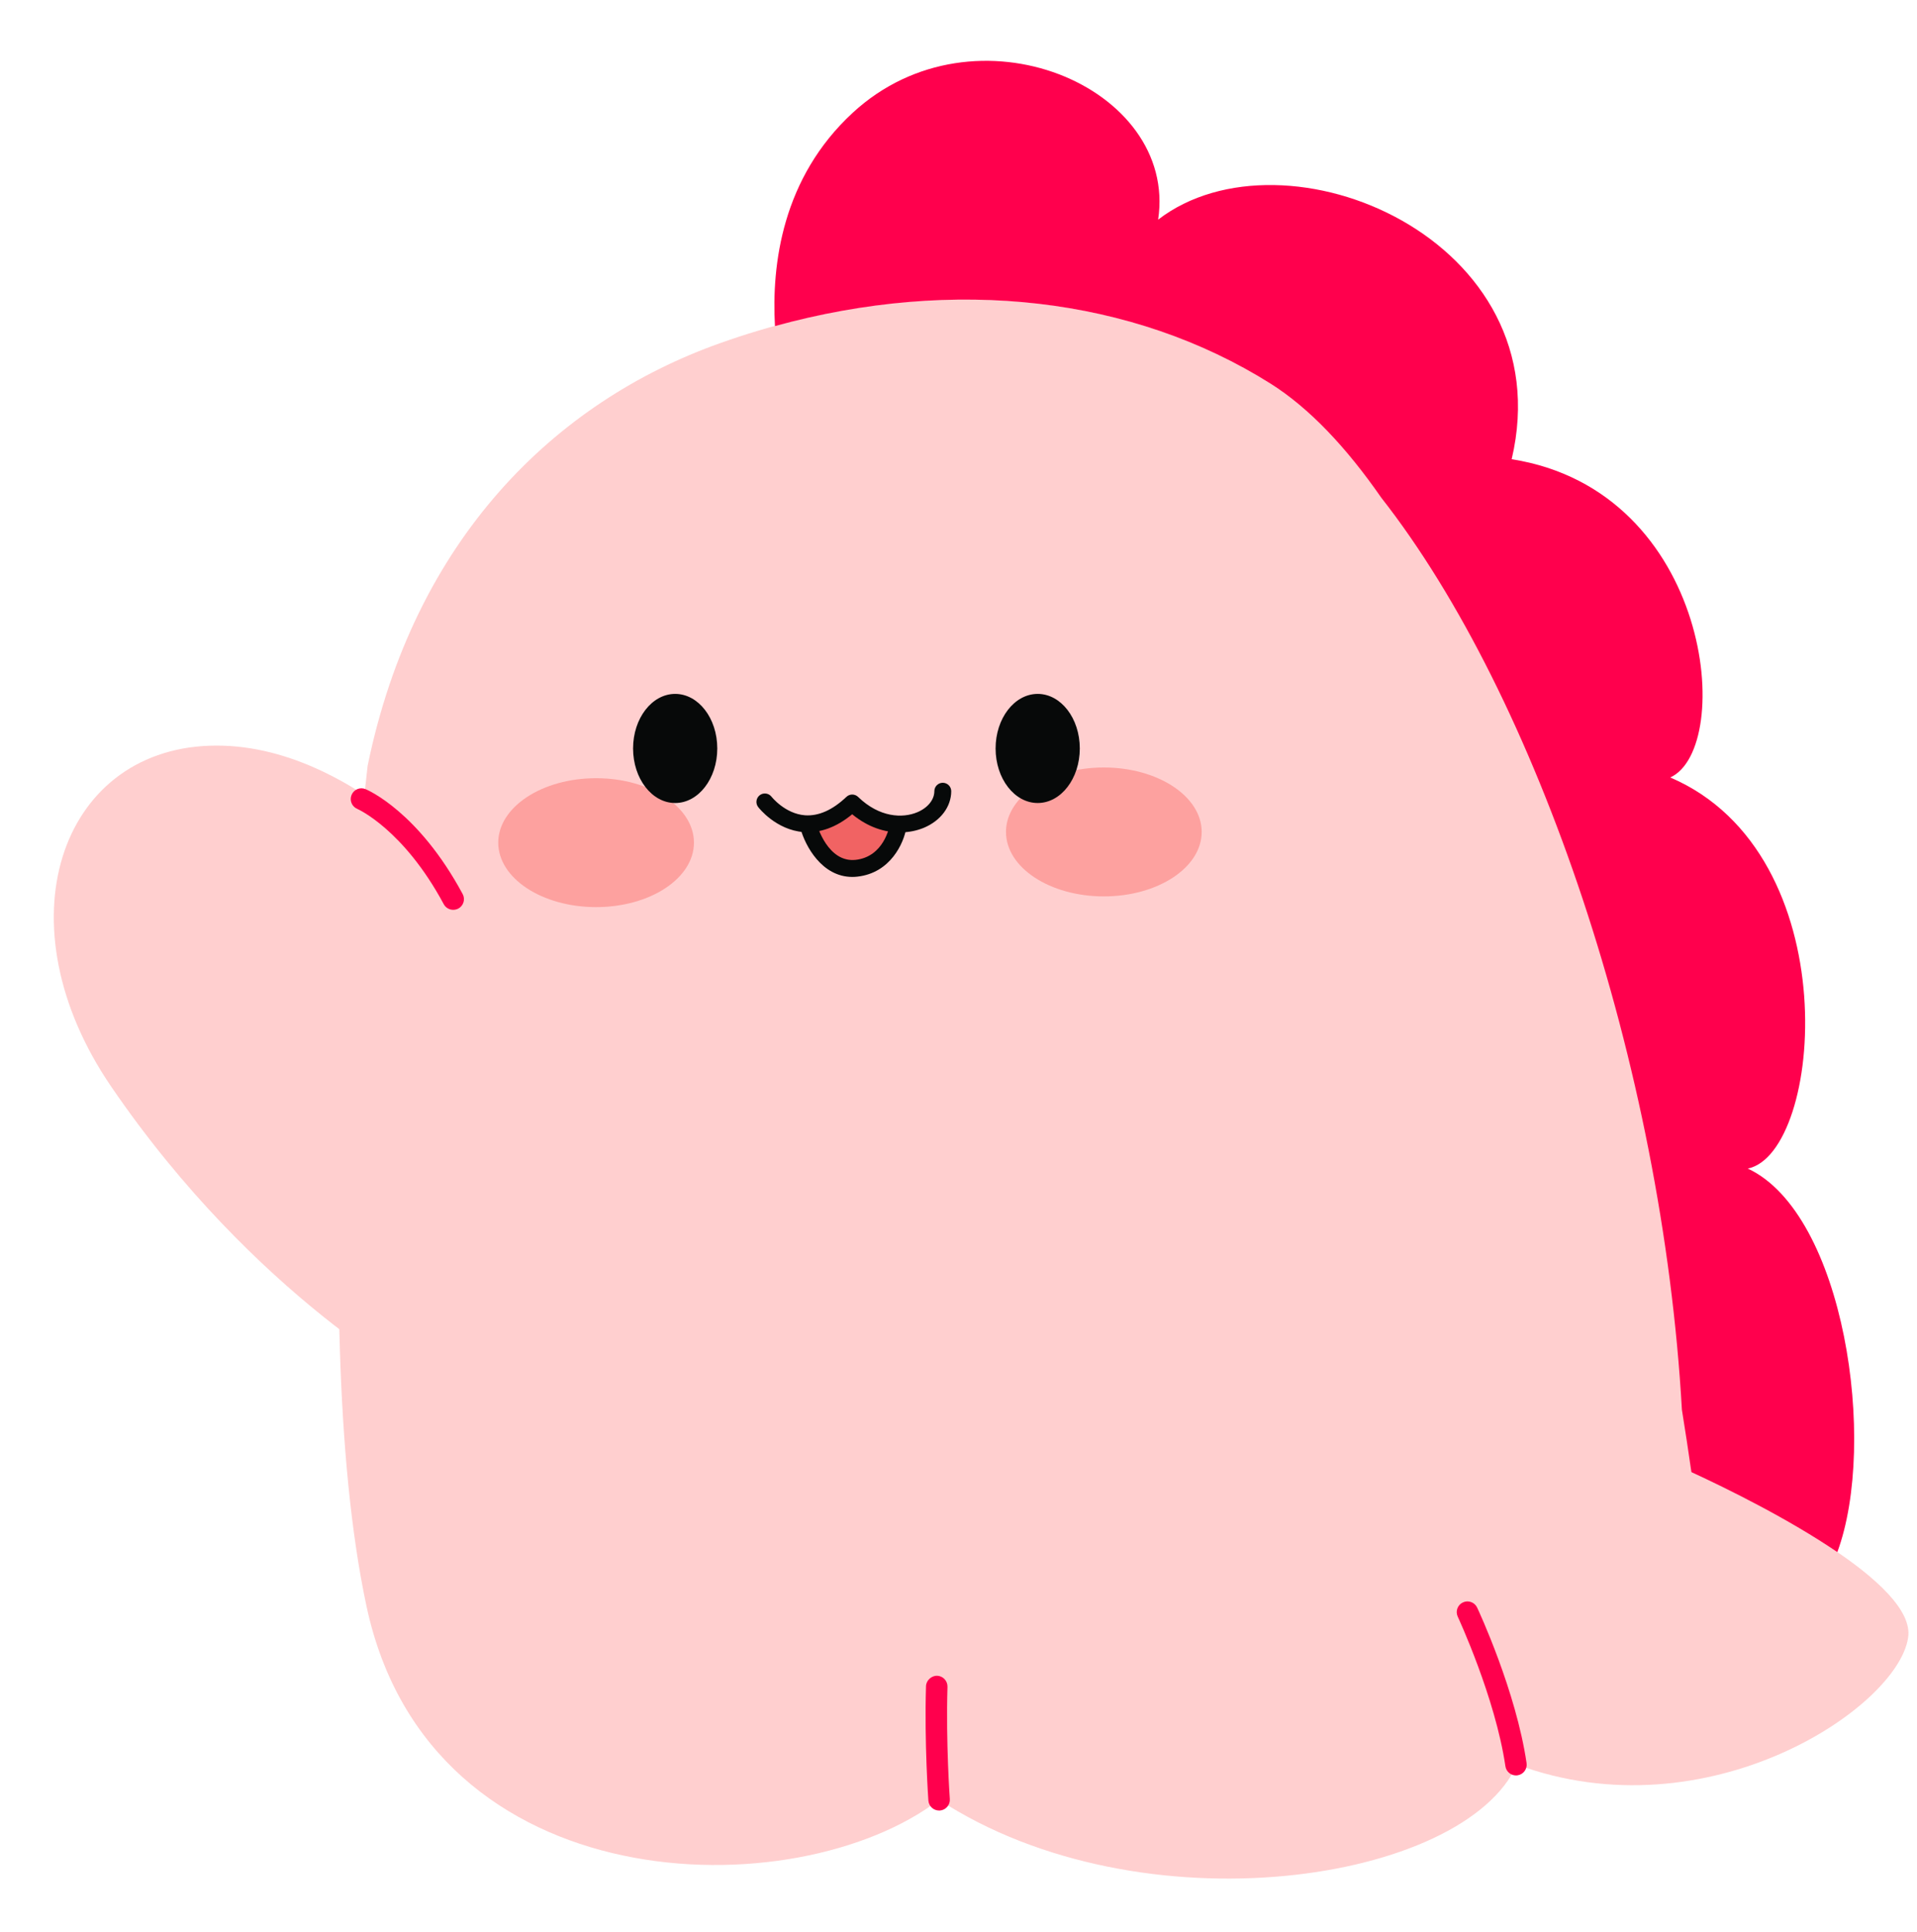 <?xml version="1.0" encoding="UTF-8" standalone="no"?><svg xmlns="http://www.w3.org/2000/svg" xmlns:xlink="http://www.w3.org/1999/xlink" fill="#000000" height="520.9" preserveAspectRatio="xMidYMid meet" version="1" viewBox="-14.5 -16.4 516.8 520.9" width="516.8" zoomAndPan="magnify"><g><g id="change1_2"><path d="M84.61,190.07c0,0-17.42,146.3-0.32,226.57s115.9,81.7,154.37,52.25c54.62,35.62,141.55,22.32,155.79-9.5 c51.3,19,102.6-15.2,105.45-34.2c2.37-14.72-39.9-36.1-58.42-44.65C439.4,260.72,386.46,123.73,327.96,87 c-40.85-25.65-94.73-29.87-148.2-10.92C134.95,91.95,97.1,129.2,84.61,190.07z" fill="#ffcfcf"/></g><g id="change1_1"><path d="M115.64,227.12c0,0-33.28-43.87-73.65-42.45c-40.37,1.42-56.5,48.02-26.49,91.95 c38.96,57.04,84.79,80.96,84.79,80.96L115.64,227.12z" fill="#ffcfcf"/></g></g><g><g id="change2_1"><ellipse cx="146.2" cy="210.81" fill="#fda19f" rx="26.38" ry="17.38"/></g><g id="change2_2"><ellipse cx="283.08" cy="207.92" fill="#fda19f" rx="26.38" ry="17.38"/></g></g><g id="change3_1"><path d="M203.53,206.41c0,0,4.25,12.23,12.37,11.71s11.05-12.74,11.05-12.74s-8.12-0.76-11.22-5.08 C211.45,203.92,207.11,205.51,203.53,206.41z" fill="#f16363"/></g><g><g><g id="change4_4"><ellipse cx="167.52" cy="185.41" fill="#070909" rx="11.35" ry="14.71"/></g><g id="change4_3"><ellipse cx="265.25" cy="185.41" fill="#070909" rx="11.35" ry="14.71"/></g></g><g><g><g id="change4_2"><path d="M228.09,208.05c-3.99,0-8.53-1.34-12.85-4.9c-4.27,3.54-8.7,5.12-13.13,4.81 c-7.42-0.59-12.03-6.51-12.22-6.76c-0.76-0.99-0.57-2.41,0.42-3.18c0.99-0.76,2.42-0.58,3.19,0.41c0.04,0.05,3.63,4.59,9.02,5 c3.67,0.25,7.41-1.4,11.17-4.97c0.88-0.84,2.27-0.83,3.15,0.02c5.76,5.58,12.01,5.79,15.95,4.13c2.83-1.19,4.59-3.37,4.6-5.68 c0-1.25,1.02-2.27,2.27-2.27c0,0,0.01,0,0.01,0c1.25,0.01,2.27,1.02,2.27,2.28c-0.01,4.18-2.84,7.95-7.38,9.86 C232.7,207.57,230.49,208.05,228.09,208.05z" fill="#070909"/></g></g><g><g id="change4_1"><path d="M215.28,220.05c-8.22,0-12.71-8.38-13.98-13.05c-0.33-1.21,0.39-2.45,1.6-2.78 c1.22-0.33,2.46,0.39,2.79,1.59c0.12,0.43,3.01,10.43,10.46,9.64c7.68-0.84,9.14-9.05,9.2-9.4c0.21-1.24,1.39-2.05,2.61-1.87 c1.24,0.2,2.08,1.36,1.88,2.6c-0.66,4.13-4.27,12.21-13.2,13.19C216.18,220.03,215.72,220.05,215.28,220.05z" fill="#070909"/></g></g></g></g><g><g><g id="change5_4"><path d="M238.66,471.78c-1.5,0-2.77-1.16-2.88-2.68c-0.01-0.15-1.1-15.37-0.64-30.85 c0.05-1.6,1.52-2.84,2.98-2.81c1.6,0.05,2.85,1.38,2.81,2.98c-0.45,15.19,0.62,30.11,0.63,30.26c0.12,1.59-1.08,2.98-2.68,3.1 C238.8,471.77,238.73,471.78,238.66,471.78z" fill="#ff004d"/></g><g id="change5_1"><path d="M107.68,228.92c-1.03,0-2.03-0.55-2.55-1.52c-10.85-20.2-23.19-25.64-23.31-25.69 c-1.47-0.62-2.16-2.32-1.54-3.78c0.62-1.47,2.29-2.17,3.77-1.55c0.58,0.24,14.26,6.11,26.18,28.29c0.76,1.41,0.23,3.16-1.18,3.92 C108.61,228.81,108.14,228.92,107.68,228.92z" fill="#ff004d"/></g><g id="change5_3"><path d="M394.2,462.32c-1.41,0-2.65-1.04-2.86-2.47c-2.71-18.51-12.75-40.12-12.85-40.34 c-0.68-1.45-0.05-3.17,1.39-3.84c1.44-0.68,3.17-0.05,3.84,1.39c0.43,0.91,10.5,22.58,13.33,41.95c0.23,1.58-0.86,3.05-2.44,3.28 C394.48,462.31,394.34,462.32,394.2,462.32z" fill="#ff004d"/></g></g><g id="change5_2"><path d="M327.96,87c10.56,6.63,20.55,17.29,29.92,30.8c42.01,53.58,75.78,153.11,81.04,245.91 c0.93,5.77,1.79,11.41,2.56,16.83c9.84,4.54,26.35,12.71,39.34,21.57c10.91-29.48,1.92-91.25-24.14-103.43 c20.27-4.12,27.23-84.86-20.9-105.45c17.42-7.92,11.4-77.26-42.75-85.81c13.93-59.21-61.11-90.88-95.31-64.6 c5.38-35.78-49.4-59.21-82.33-28.82c-19.03,17.57-21.91,40.91-20.97,57.52C242.96,58.15,290.84,63.69,327.96,87z" fill="#ff004d"/></g></g></svg>